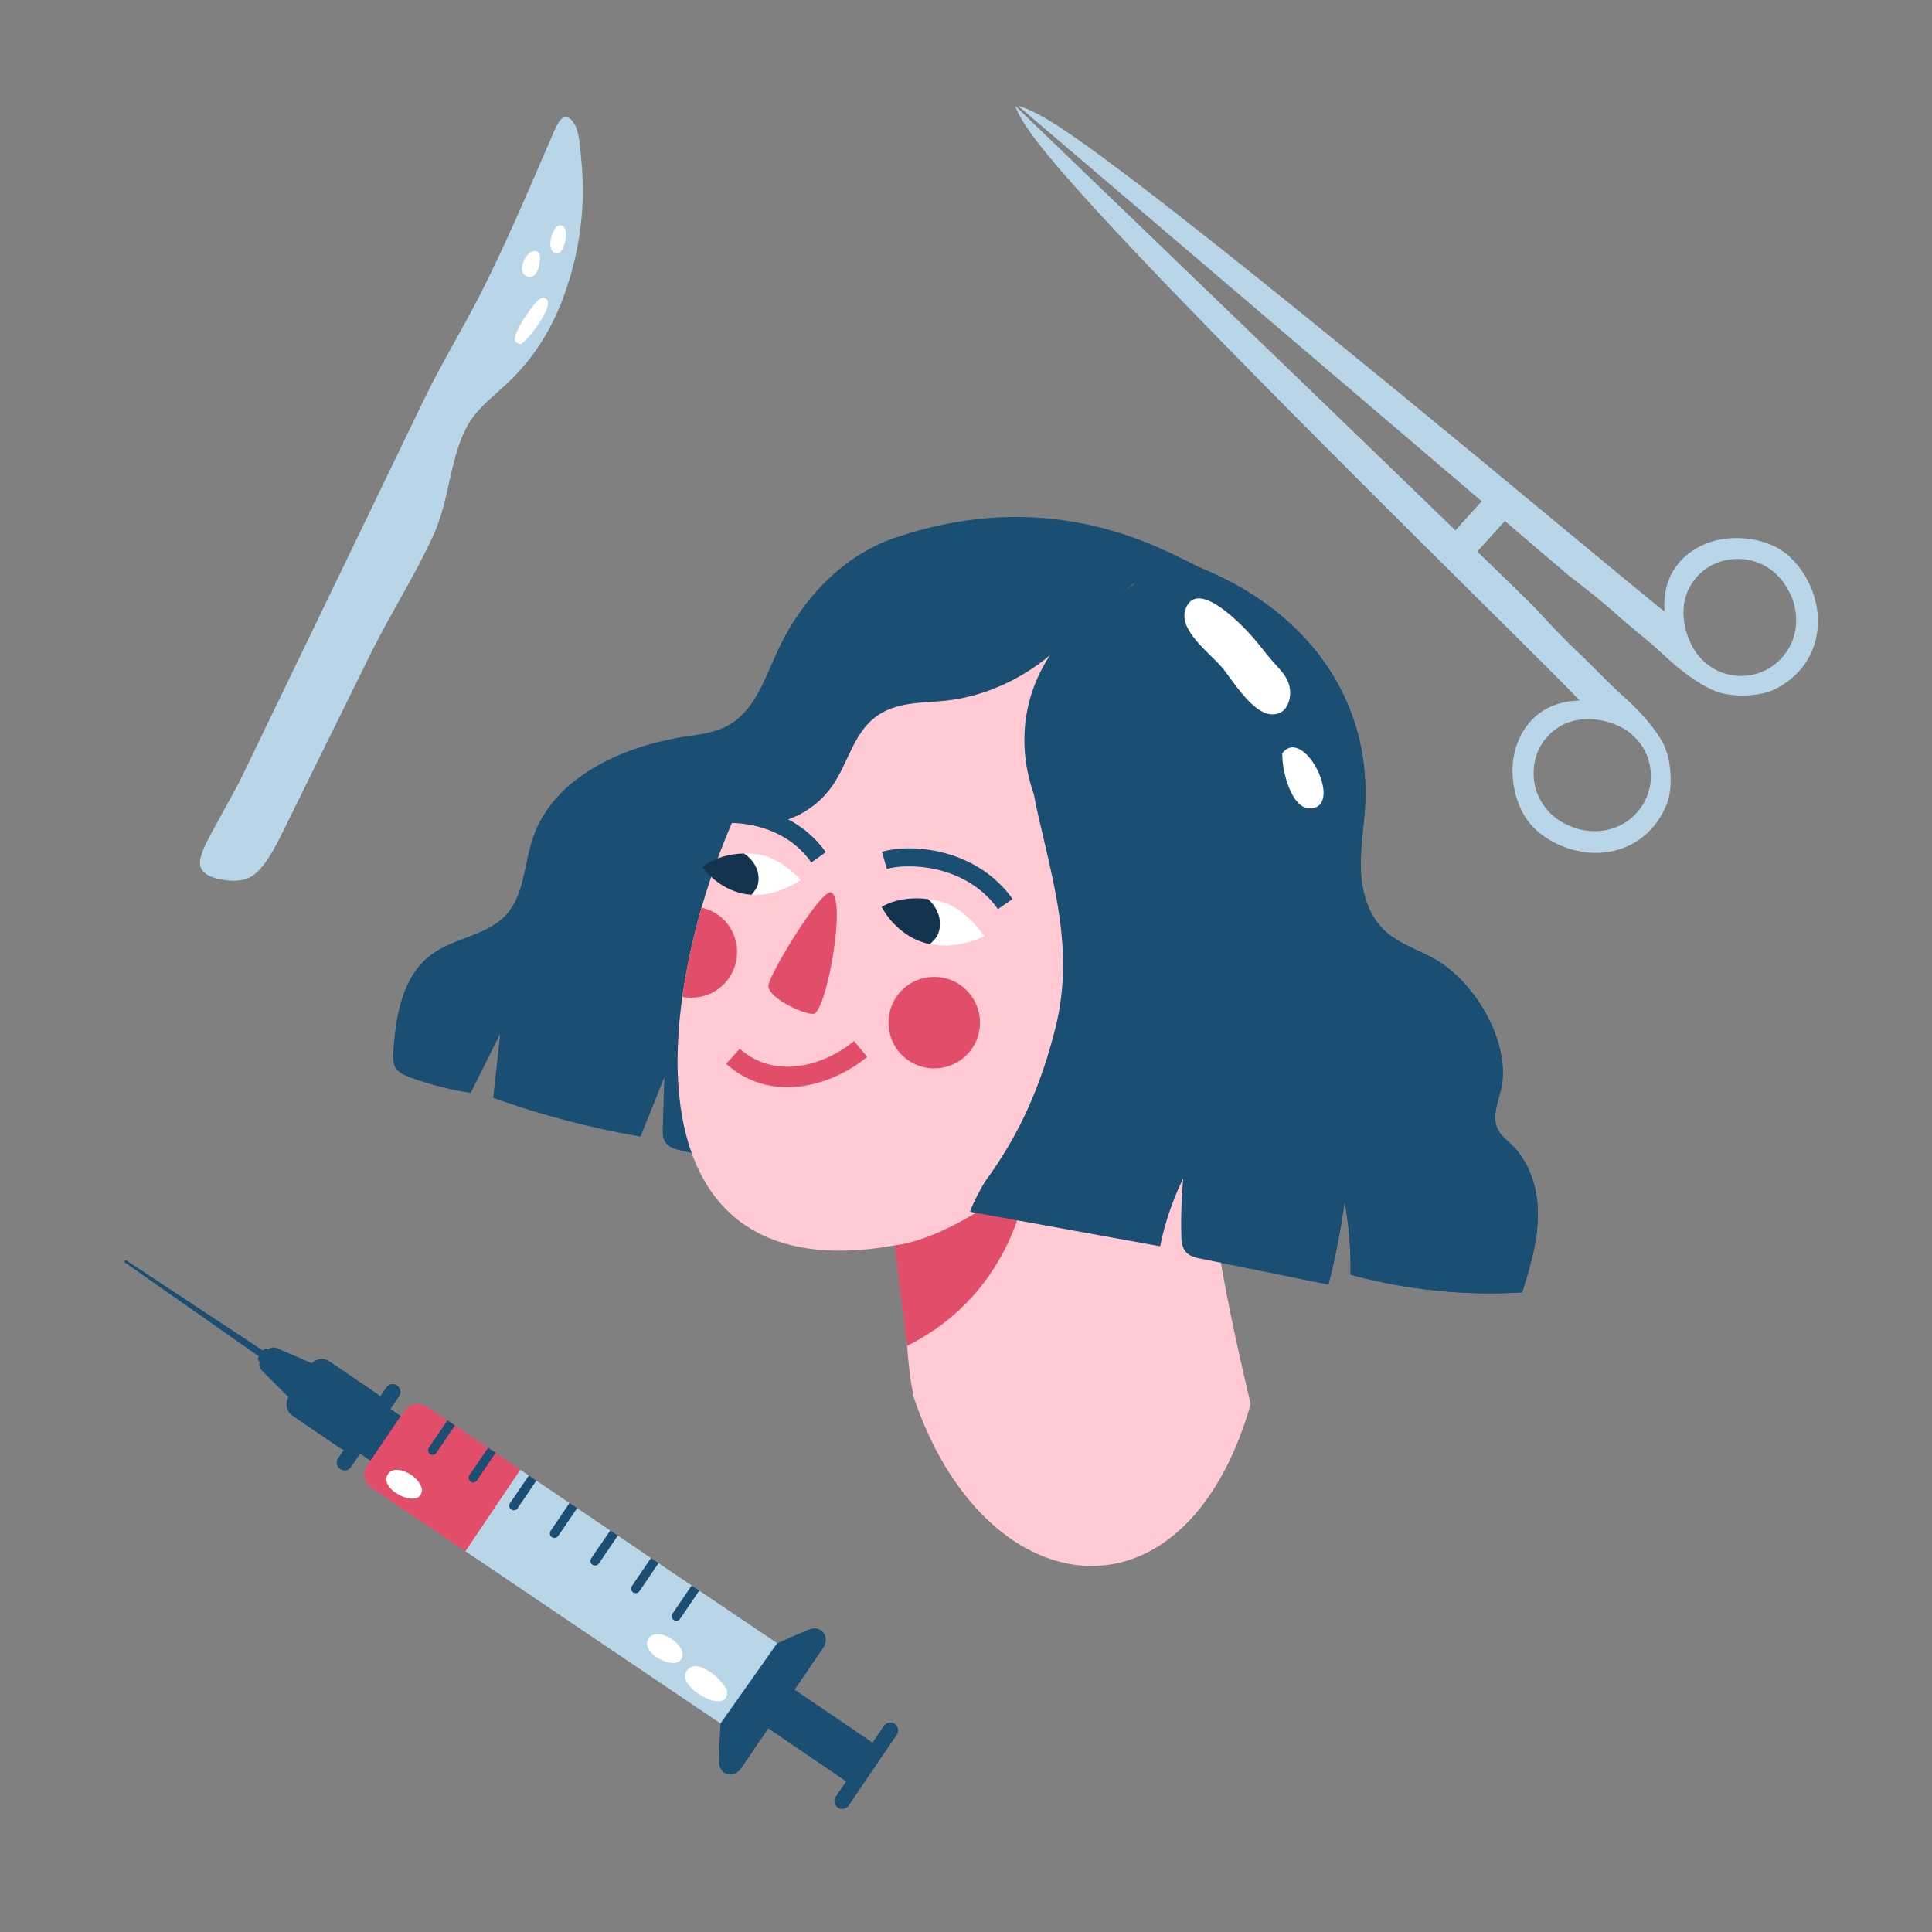 <svg xmlns="http://www.w3.org/2000/svg" width="512" height="512" fill="none" xmlns:v="https://vecta.io/nano"><rect width="100%" height="100%" fill="#808080" stroke="none"/><style>.B{fill:#1a4e72}.C{fill-rule:evenodd}.D{fill:#e24e6a}.E{fill:#b9d5e8}</style><path d="M206.432 309.369c9.706 3.373 19.967 6.872 30.141 8.423 23.646 3.578 47.279 8.124 70.886 12.491 1.253-6.207 3.311-12.259 6.123-17.988-.438 4.954-.635 9.924-.508 14.874.009 1.642.14 3.42 1.283 4.695 1.034 1.095 2.676 1.489 4.218 1.76l33.487 6.793c1.84-7.218 3.281-14.575 4.297-21.955 1.152 6.412 1.681 12.898 1.559 19.349 14.786 4.038 30.237 5.619 45.501 4.682 2.006-6.561 4.055-13.235 4.134-20.107.149-6.872-1.901-14.112-6.99-19.043-1.222-1.191-2.636-2.247-3.46-3.74-2.198-3.859.469-8.453 1.025-12.776 1.423-11.9-7.555-26.896-18.106-32.782-4.314-2.365-9.245-3.959-12.924-7.249-4.612-4.244-6.325-10.699-6.465-16.805-.157-6.066 1.056-12.083 1.205-18.167.727-27.85-16.297-49.845-42.527-60.834-8.423-3.578-38.121-23.488-82.265-8.431-13.783 4.713-24.443 16.249-30.557 29.046-3.731 7.827-6.355 17.204-14.361 21.08-3.241 1.581-6.973 1.98-10.59 2.527-17.103 2.624-35.06 11.098-40.333 26.905-2.387 7.029-2.185 15.333-7.459 20.711-4.971 5.072-13.253 5.738-19.082 9.903-8.076 5.676-9.806 16.476-10.441 26.173-.079 1.402-.132 2.895.617 4.126.837 1.274 2.357 1.94 3.828 2.483 5.212 1.901 10.599 3.289 16.061 4.126l7.826-15.662-1.839 16.976c12.648 4.546 25.722 7.962 39.027 10.253l6.303-15.693-.408 13.542c-.03 1.275-.03 2.624.727 3.719.907 1.353 2.676 1.8 4.306 2.168l20.79 4.681 5.738-15.74-.767 15.486z" class="B"/><path d="M241.861 369.459c.022-.018.088-.039.118-.057-2.496-12.469-1.533-27.592-4.892-39.356-50.253 8.978-62.196-26.817-56.043-67.408 6.114-40.123 27.317-78.564 47.498-94.572 23.559-18.631 71.215-22.551 99.862-.845 28.249 21.391 41.275 75.979 15.719 119.234-2.943 4.971-6.412 10.178-11.794 15.092-6.85 6.224-8.777 8.413-10.223 16.617-1.62 8.93 9.347 53.945 9.347 53.945-17.681 61.316-71.039 53.721-89.592-2.65z" fill="#ffcad4"/><g class="C"><path d="M260.878 248.156c-5.83 2.58-10.7 2.821-14.541 2.01l-3.841-8.019 3.434-3.854c.911.118 1.988.263 2.987.504 7.178 1.73 11.961 9.359 11.961 9.359z" fill="#fff"/><path d="M233.656 240.332s3.749 7.962 12.767 9.885c.526-.486 1.629-1.581 1.988-2.269 1.533-3.232.43-7.108-2.443-9.675-7.858-.994-12.312 2.059-12.312 2.059z" fill="#14334f"/></g><path d="M235.01 230.277c5.737-1.643 21.119-1.152 29.453 10.651l3.868-2.684c-9.009-12.776-25.652-15.027-34.604-12.518l1.283 4.551z" class="B"/><g class="C"><path d="M212.207 233.231c-5.015 3.18-9.381 4.126-13.025 3.898l-5.764-6.6 3.749-4.314c.863-.018 1.844-.027 2.812.057 6.836.582 12.228 6.959 12.228 6.959z" fill="#fff"/><path d="M186.145 229.783s4.563 6.793 13.047 7.341c.438-.565 1.331-1.722 1.541-2.387.995-3.171-.586-6.592-3.569-8.549-7.279.175-11.019 3.595-11.019 3.595z" fill="#14334f"/></g><path d="M187.851 218.706c5.299-1.494 19.489-1.073 27.154 9.863l3.837-2.724c-8.392-11.931-23.936-14.011-32.248-11.685l1.257 4.546z" class="B"/><path d="M237.082 330.047c15.421-1.901 35.2-18.067 35.2-18.067s-2.444 30.028-31.898 44.687l-3.302-26.62zm-16.772-93.524c-2.557-1.274-16.594 21.846-16.673 24.702-.048 3.578 11.155 8.444 12.399 7.279 3.508-3.114 8.133-30.08 4.274-31.981z" class="C D"/><path d="M192.449 281.919c11.563 10.389 27.474 6.285 37.359-1.839l-3.482-4.205c-8.163 6.754-21.088 10.231-30.277 2.05l-3.6 3.994zm46.283-19.233c-4.533 4.87-4.327 12.578.548 17.164a12.15 12.15.0 0 0 17.151-.548c4.564-4.874 4.345-12.53-.548-17.124-4.852-4.586-12.517-4.367-17.151.508zm-46.699-2.088c-2.965 3.153-7.209 4.327-11.185 3.578.087-.526.109-1.016.201-1.52 1.143-7.476 2.786-14.913 4.87-22.113 2.006.469 3.999 1.401 5.598 2.912 4.892 4.595 5.102 12.268.516 17.143z" class="D"/><g class="B"><path d="M240.846 153.799c-35.379 12.6-50.949 63.51-49.298 60.497 3.828 3.329 9.377 4.625 14.904 3.521 5.488-1.173 10.788-4.752 14.129-9.565 4.1-5.895 5.541-13.582 11.155-18.027 5.449-4.327 12.54-3.876 18.995-4.546 11.204-1.213 22.573-6.771 31.122-15.303 4.665-4.585 16.578-14.089 22.661-18.854-2.106.118-35.738-7.647-63.668 2.277z"/><path d="M307.454 330.276l-50.376-9.149c.429-1.52 2.943-6.534 4.305-8.47 9.119-12.548 14.567-25.306 18.325-40.302 5.089-20.313-.565-38.323-4.932-57.869-.306-1.354-.538-2.624-.757-3.898-1.91-5.401-2.777-11.059-2.488-16.617.368-7.638 2.983-14.974 7.288-21.141.429-1.493 1.244-3.578 2.615-4.892 9.416-8.006 17.492-10.332 26.011-19.302.438-.446.775-.954 1.134-1.37 3.662.963 7.271 2.238 10.717 3.718 26.23 10.989 43.254 32.984 42.527 60.834-.149 6.084-1.362 12.101-1.204 18.167.14 6.106 1.848 12.557 6.464 16.805 3.679 3.289 8.611 4.884 12.925 7.249 10.551 5.886 19.529 20.882 18.106 32.782-.556 4.327-3.224 8.921-1.025 12.776.823 1.493 2.238 2.544 3.46 3.74 5.089 4.931 7.139 12.171 6.99 19.043-.079 6.872-2.129 13.542-4.135 20.107a140.7 140.7.0 0 1-45.5-4.682c.118-6.451-.408-12.937-1.56-19.349a199.09 199.09.0 0 1-4.296 21.955l-33.487-6.793c-1.542-.267-3.185-.666-4.218-1.76-1.143-1.275-1.275-3.053-1.283-4.696-.132-4.953.07-9.924.508-14.873-2.803 5.729-4.862 11.781-6.114 17.987z"/></g><g class="C"><path d="M339.822 199.619c5.816-7.516 16.634 14.637 7.266 14.597-4.888.0-7.406-9.964-7.266-14.597zm2.081-16.464c.132 2.019-.687 6.206-4.712 6.167-5.308-.048-10.621-9.237-13.402-12.517-3.421-3.938-11.584-9.863-9.605-15.395 2.843-7.905 13.564 2.825 17.112 6.662 1.87 2.067 3.521 4.244 5.01 6.066 2.575 3.087 5.348 5.146 5.597 9.017z" fill="#fff"/><path d="M151.324 31.678c-2.12-1.926-3.375.55-4.735 3.689-6.038 13.929-12.838 30.127-20.026 44.001-4.49 8.663-9.498 16.941-13.632 25.351L64.232 205.572c-1.853 3.791-4.355 8.092-6.812 12.676-2.219 4.135-5.72 9.659-3.926 12.244 1.402 2.025 4.53 2.535 6.43 2.783 2.339.307 4.508.118 6.253-.751 4.154-2.068 7.497-9.522 9.893-14.356l22.495-45.621c5.195-10.301 11.781-20.817 16.219-30.532 4.622-10.122 4.291-21.103 9.494-29.89 2.353-3.977 6.779-7.374 9.964-10.355 9.699-9.085 14.389-19.509 17.222-29.702 2.662-9.583 3.559-19.341 2.632-29.086-.316-3.326-.423-6.777-1.511-9.418-.225-.546-.902-1.558-1.261-1.886z" class="E"/><path d="M136.406 90.26c.047-2.271 2.122-5.493 4.343-8.531.951-1.305 2.526-3.389 3.786-2.667 1.515.864.099 3.515-.406 4.456-1.612 2.996-4.164 6.286-6.038 7.639-.526.099-1.354-.375-1.685-.897zm3.294-16.997c-3.47-1.183.344-8.217 2.84-6.487 1.083.755.512 4.851-.949 6.189-.524.478-1.289.501-1.891.298zm7.519-6.119c-1.27-.29-1.593-2.146-1.216-3.989.3-1.482 1.558-4.185 3.066-3.314.673.38 1.131 1.841.852 3.38-.315 1.804-1.071 4.292-2.702 3.923z" fill="#fff"/><g class="E"><path d="M470.259 182.707c6.711-3.257 11.361-9.55 11.526-17.727.158-7.813-4.303-15.902-10.216-19.476-5.339-3.224-14-4.149-20.656-.919-6.038 2.934-10.391 8.567-9.812 17.464-13.002-10.188-121.083-101.441-157.139-126.251-6.107-4.209-11.021-6.987-14.165-7.735l146.115 124.599c4.275 3.267 8.62 6.676 12.756 10.385 3.493 3.135 8.184 6.69 12.331 10.608 4.159 3.935 9.234 7.759 13.587 9.496 4.406 1.763 11.724 1.471 15.673-.443zm-19.354-8.047c-3.215-3.213-6.321-10.786-3.923-17.289 1.412-3.829 5.082-8.331 11.769-9.141 6.402-.784 11.51 2.556 14.146 6.472.567.836 1.853 3.09 2.275 4.445 3.602 11.5-5.141 20.505-14.474 19.962-4.156-.242-7.222-1.883-9.793-4.449zm-10.056 22.559c-2.113-4.183-6.373-8.894-10.66-12.692-4.265-3.791-8.219-8.148-11.651-11.354-4.058-3.789-7.837-7.815-11.465-11.786C403.386 157.348 269 28 269 28c1.017 3.064 4.221 7.716 8.949 13.428 27.898 33.73 129.398 132.163 140.695 144.218-8.915.205-14.146 5.042-16.533 11.318-2.632 6.914-.949 15.459 2.734 20.491 4.081 5.578 12.539 9.305 20.305 8.462 8.129-.885 13.986-6.071 16.641-13.044 1.558-4.102 1.196-11.417-.942-15.654zm-3.487 6.449c1.367 9.251-6.831 18.754-18.603 16.176-1.39-.3-3.746-1.383-4.631-1.872-4.135-2.282-7.908-7.074-7.698-13.521.217-6.734 4.379-10.785 8.07-12.536 6.262-2.958 14.083-.529 17.569 2.389 2.782 2.332 4.687 5.25 5.293 9.364z"/><path d="M398.542 132.336c1.657 1.494 2.134 3.659 1.079 4.829l-9.024 9.98c-1.055 1.173-3.26.911-4.907-.583-1.657-1.492-2.136-3.654-1.074-4.827l9.019-9.98c1.057-1.168 3.257-.91 4.907.581z"/></g></g><g class="B"><path d="M224.908 478.471l12.742-18.739c.641-.944.391-2.24-.548-2.874-.945-.646-2.226-.389-2.872.549l-3.055 4.489a4.29 4.29.0 0 0-.662-.572l-19.647-13.354c-1.727-1.189-4.069-.775-5.228.925l-2.821 4.137c-1.154 1.684-.677 4.024 1.066 5.197l19.64 13.368c.251.176.51.293.775.395l-2.812 4.141c-.651.951-.396 2.243.541 2.887.946.646 2.235.393 2.881-.549z"/><path d="M196.412 468.629l10.872-15.987 10.88-15.975c1.969-2.899-.549-6.153-3.801-4.814-13.102 5.399-16.846 7.814-19.794 12.143-2.94 4.335-3.798 8.705-4.014 22.865-.06 3.514 3.894 4.67 5.857 1.768zM77.541 375.206c-1.692-1.15-2.124-3.454-.98-5.14l5.638-8.279c1.156-1.698 3.451-2.134 5.154-.979l12.515 8.508c1.686 1.151 2.137 3.457.977 5.145l-5.636 8.285c-1.147 1.694-3.45 2.133-5.142.987l-12.525-8.527z"/><path d="M69.238 363.013c-.631-.775-.706-1.909-.121-2.781l1.458-2.12c.594-.89 1.727-1.229 2.701-.878.186.059 9.389 4.068 9.389 4.068a2.31 2.31.0 0 1 .626 3.22l-3.532 5.189c-.722 1.053-2.168 1.339-3.222.614.0-.001-7.165-7.148-7.299-7.312z"/><path d="M69.875 360.348l1.075-1.602-37.463-24.71v.004c-.149-.074-.335-.045-.431.098s-.059.328.064.44v.012l36.755 25.758z"/><path d="M68.716 360.838c-.376-.257-.468-.759-.212-1.141l1.334-1.959c.258-.388.762-.479 1.139-.219a.79.79.0 0 1 .219 1.117l-1.339 1.995a.82.82.0 0 1-1.141.207zm25.909 23.828 8.038-11.826 5.073 3.469-8.045 11.808-5.066-3.451z"/><path d="M90.147 389.305c-.951-.629-1.189-1.925-.537-2.869l12.737-18.727c.641-.937 1.932-1.203 2.876-.554s1.187 1.918.546 2.879l-12.749 18.735a2.05 2.05.0 0 1-2.873.536z"/></g><path d="M137.868 389.491l2.282 1.541.077 2.087 1.912-.743 8.793 5.938.043 2 1.966-.647 8.781 5.933.055 2.222 1.96-.867 8.78 5.947.13 2.06 1.863-.724 8.795 5.932.284 1.794 1.705-.454 20.672 13.959-15.025 21.273-67.64-45.67-9.153-21.122 23.72-.459z" class="E"/><path d="M137.912 389.462l-24.766-16.659a4.38 4.38.0 0 0-6.046 1.162l-9.759 14.351c-1.343 1.976-.816 4.69 1.171 6.029l24.814 16.757 14.585-21.64z" class="D"/><path d="M113.968 385.341c.55.369 1.301.229 1.668-.315l4.946-7.268-2.009-1.347-4.935 7.265c-.361.537-.225 1.297.33 1.665zm10.762 7.302c.55.383 1.291.233 1.668-.324l4.943-7.31-1.991-1.336-4.945 7.286c-.378.574-.23 1.305.325 1.684zm10.768 7.388c.541.376 1.299.238 1.658-.314l4.991-7.338-1.996-1.348-4.987 7.32c-.366.555-.227 1.308.334 1.68zm10.741 7.321c.567.365 1.32.238 1.692-.317l5.011-7.37-2.013-1.355-4.99 7.348c-.398.564-.246 1.317.3 1.694zm10.769 7.321c.556.376 1.292.234 1.685-.324l5.04-7.396-2.014-1.356-5.042 7.391a1.24 1.24.0 0 0 .331 1.685zm10.768 7.317c.56.383 1.315.246 1.685-.308l5.06-7.444-2.002-1.344-5.052 7.417c-.378.563-.239 1.308.309 1.679zm10.766 7.314a1.2 1.2.0 0 0 1.684-.307l5.081-7.477-2.006-1.351-5.084 7.466c-.364.545-.237 1.308.325 1.669z" class="B"/><path d="M192.697 448.565c-.086 6.035-12.985-1.268-10.992-5.307 2.344-4.728 9.712 1.661 10.956 4.735.079.197.041.36.036.572zm-11.83-9.744c-.746 4.837-11.947-.71-8.873-4.74 2.322-3.05 9.39 1.399 8.873 4.74zm-69.094-43.549c-.749 4.833-11.95-.713-8.883-4.735 2.33-3.05 9.394 1.39 8.883 4.735z" fill="#fff" class="C"/></svg>